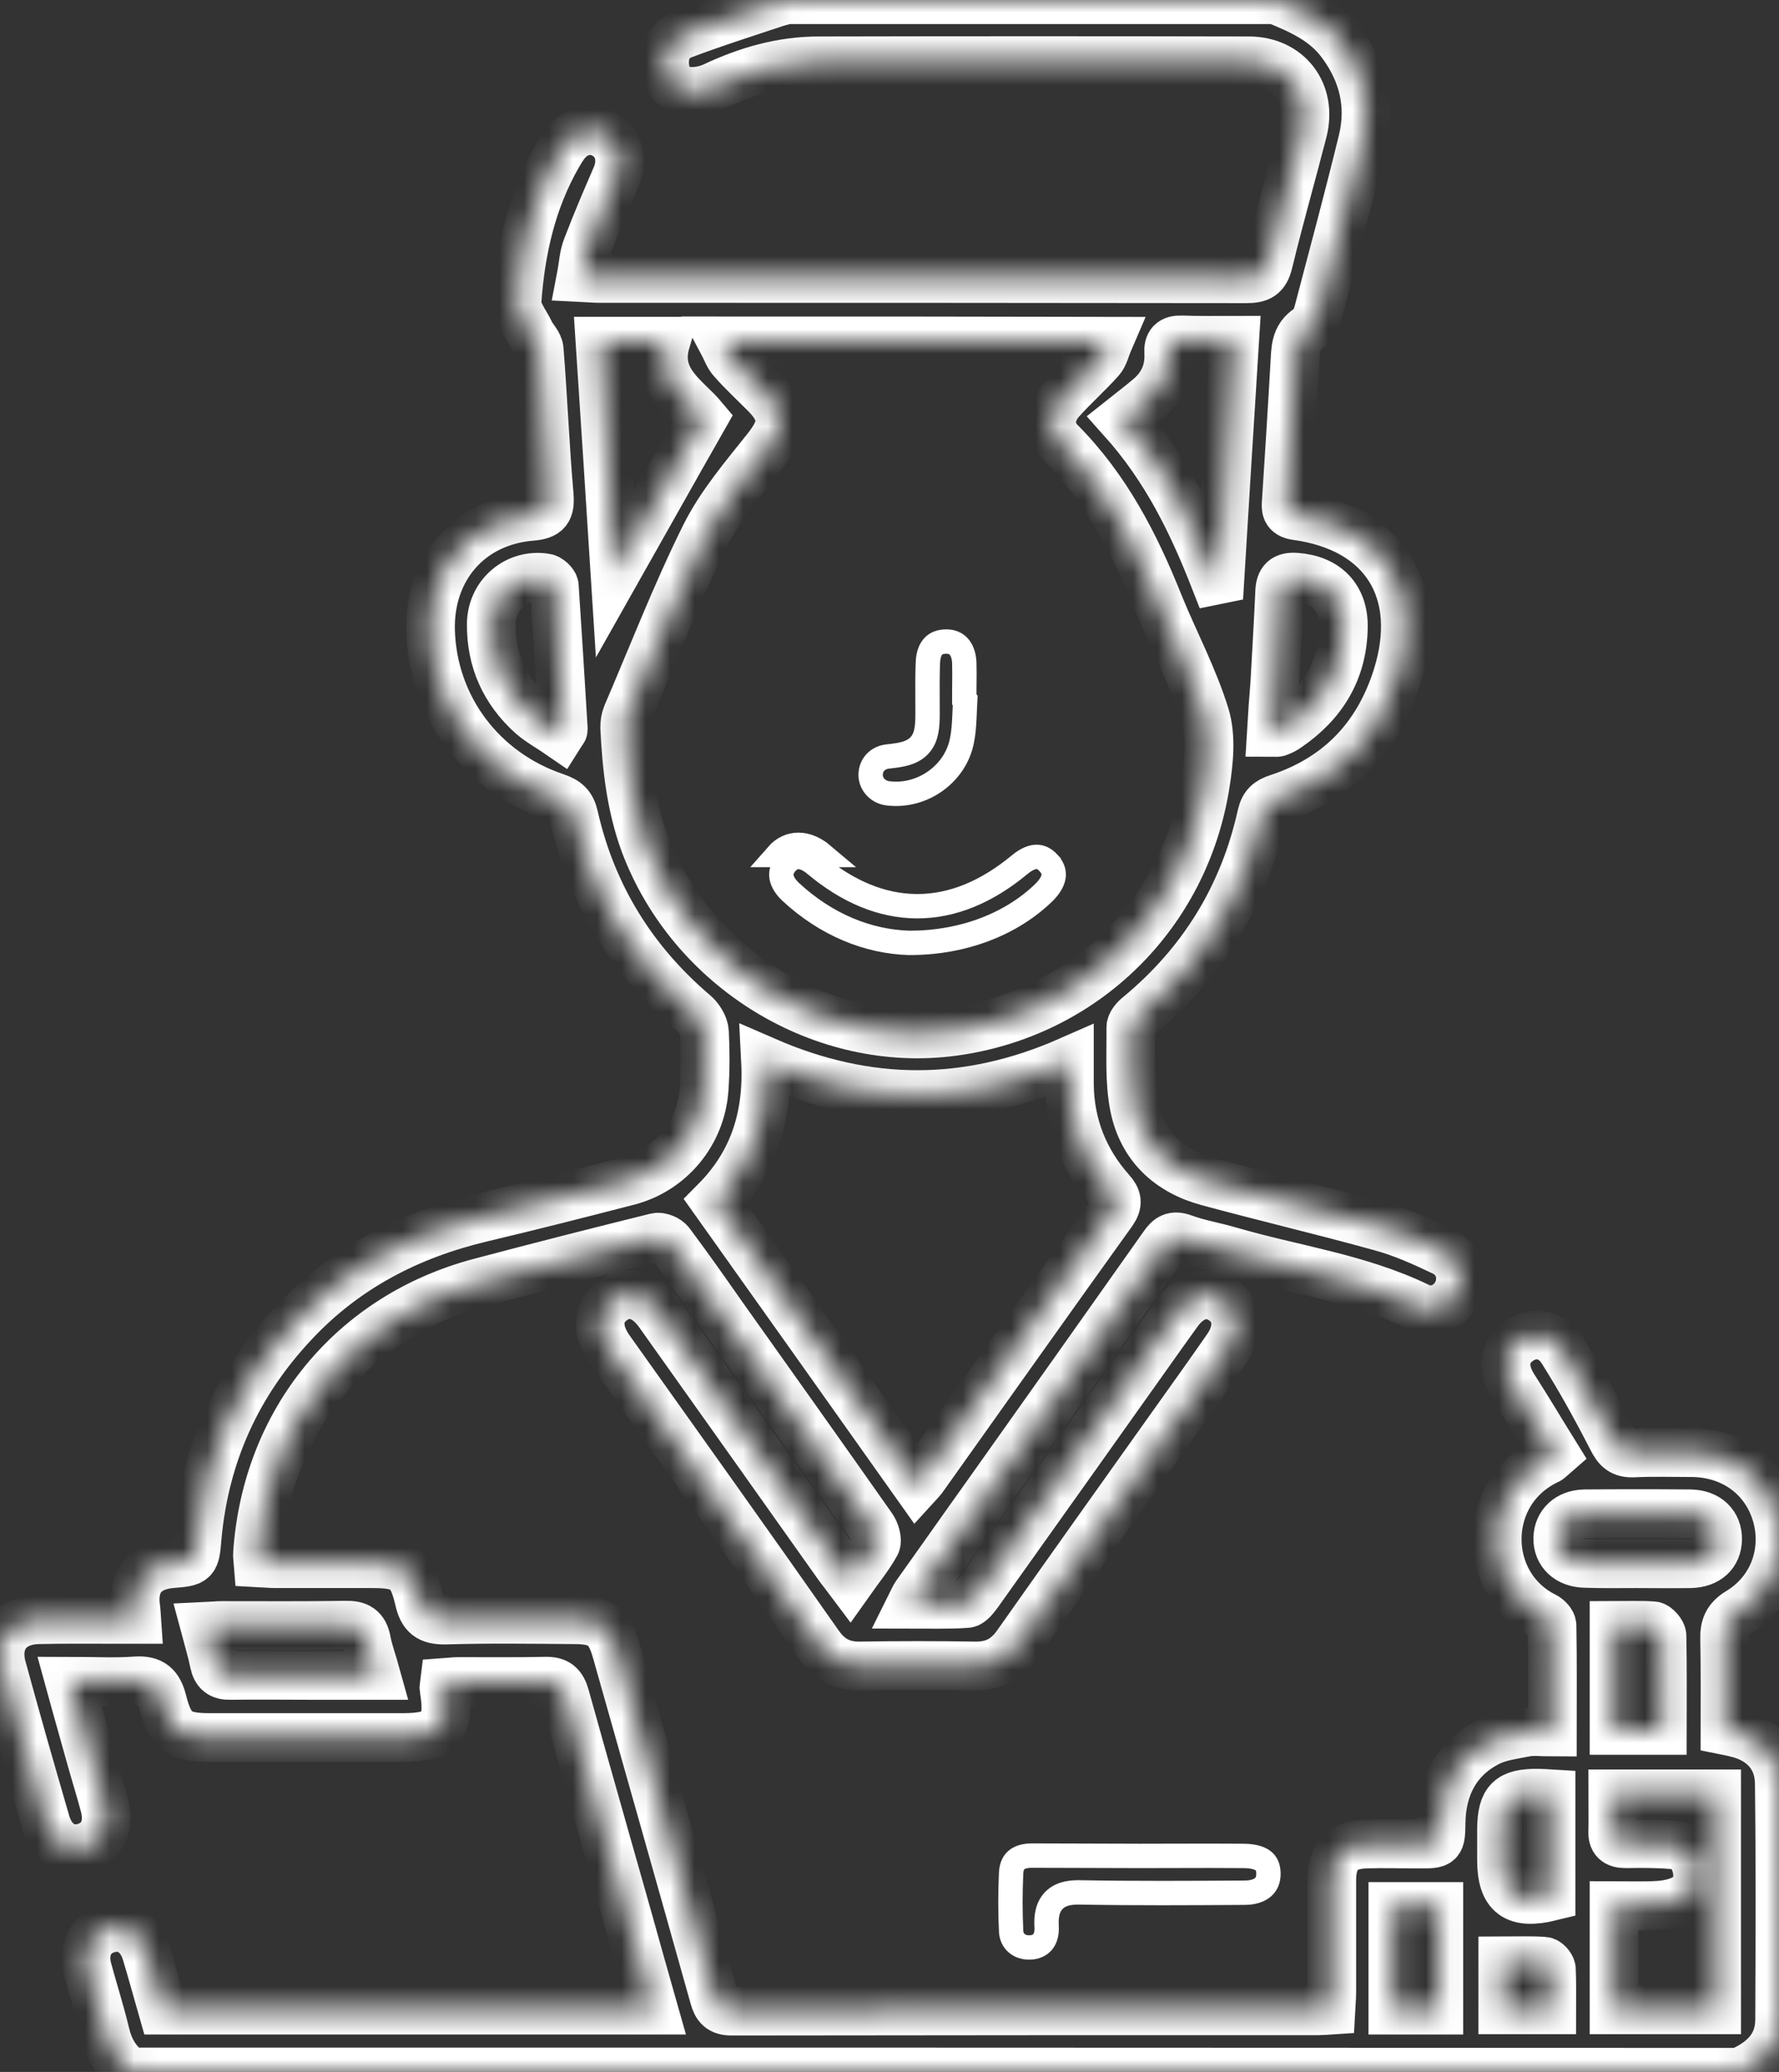 <svg width="73" height="85" viewBox="0 0 73 85" fill="none" xmlns="http://www.w3.org/2000/svg">
<rect x="0" y="0" width="73" height="85" fill="#333333" stroke="none"/>
<g clip-path="url(#clip0_242_149)">
<mask id="path-1-inside-1_242_149" fill="white">
<path d="M5.356 85C4.776 84.615 4.472 84.07 4.314 83.393C4.103 82.516 3.826 81.653 3.588 80.777C3.377 79.966 3.734 79.302 4.459 79.117C5.145 78.931 5.765 79.316 6.003 80.113C6.24 80.896 6.451 81.68 6.676 82.463C13.404 82.463 20.067 82.463 26.822 82.463C26.466 81.215 26.136 80.033 25.806 78.851C24.936 75.77 24.052 72.688 23.194 69.607C23.062 69.129 22.864 68.956 22.376 68.97C21.189 68.996 20.001 68.983 18.814 68.983C18.629 68.983 18.431 69.01 18.247 69.023C18.233 69.142 18.207 69.209 18.22 69.275C18.484 70.842 18.114 71.281 16.531 71.281C13.893 71.281 11.254 71.281 8.615 71.281C7.335 71.281 6.979 71.028 6.663 69.78C6.504 69.169 6.24 68.916 5.581 68.956C4.71 69.023 3.839 68.97 2.85 68.97C3.166 70.125 3.47 71.174 3.76 72.224C3.931 72.835 4.129 73.459 4.288 74.07C4.512 74.92 4.195 75.557 3.483 75.783C2.784 75.995 2.137 75.624 1.886 74.787C1.266 72.662 0.659 70.537 0.079 68.412C-0.225 67.283 0.396 66.473 1.57 66.446C2.665 66.42 3.773 66.433 4.868 66.433C5.106 66.433 5.343 66.433 5.607 66.433C5.594 66.247 5.594 66.141 5.581 66.034C5.396 64.919 5.924 64.242 7.045 64.148C7.995 64.069 8.008 64.069 8.087 63.099C8.391 59.686 9.723 56.751 12.059 54.267C14.17 52.01 16.795 50.655 19.777 49.951C21.782 49.473 23.788 48.968 25.78 48.45C27.522 47.998 28.775 46.471 28.894 44.665C28.947 43.895 28.947 43.111 28.907 42.341C28.894 42.075 28.696 41.77 28.498 41.597C25.965 39.445 24.289 36.749 23.55 33.495C23.445 33.031 23.234 32.858 22.811 32.712C19.764 31.689 17.758 29.006 17.666 25.872C17.6 23.322 19.262 21.396 21.796 21.184C22.442 21.131 22.587 20.945 22.534 20.307C22.363 18.328 22.284 16.336 22.125 14.344C22.112 14.105 21.875 13.892 21.756 13.653C21.558 13.228 21.189 12.79 21.215 12.378C21.36 10.267 21.822 8.221 22.891 6.362C22.97 6.229 23.049 6.096 23.141 5.963C23.564 5.366 24.236 5.193 24.817 5.525C25.411 5.87 25.582 6.574 25.279 7.265C24.87 8.208 24.461 9.164 24.091 10.134C23.946 10.492 23.933 10.904 23.841 11.382C24.118 11.395 24.342 11.422 24.566 11.422C33.432 11.422 42.285 11.422 51.151 11.435C51.679 11.435 51.916 11.316 52.048 10.771C52.484 8.965 52.998 7.185 53.46 5.379C53.856 3.812 52.866 2.51 51.27 2.497C45.373 2.484 39.488 2.484 33.591 2.497C32.073 2.497 30.648 2.909 29.276 3.559C28.92 3.719 28.458 3.799 28.089 3.719C27.587 3.613 27.297 3.188 27.271 2.643C27.244 2.072 27.495 1.62 28.01 1.421C29.237 0.956 30.49 0.558 31.73 0.146C31.915 0.08 32.1 0.04 32.284 -0.013C38.974 -0.013 45.65 -0.013 52.339 -0.013C53.355 0.399 54.357 0.837 55.043 1.766C55.941 2.975 56.27 4.316 55.914 5.777C55.347 8.102 54.727 10.399 54.12 12.71C54.054 12.976 53.935 13.335 53.724 13.454C53.117 13.826 53.17 14.384 53.13 14.955C53.025 16.814 52.906 18.66 52.787 20.52C52.761 20.852 52.734 21.091 53.196 21.157C56.811 21.648 58.434 24.265 57.326 27.771C56.534 30.268 54.911 31.942 52.431 32.752C52.062 32.871 51.864 33.031 51.771 33.442C51.032 36.776 49.331 39.525 46.705 41.69C46.56 41.809 46.402 41.995 46.402 42.155C46.415 43.231 46.336 44.346 46.547 45.395C46.877 47.029 47.985 48.052 49.581 48.477C51.93 49.114 54.304 49.672 56.653 50.323C57.537 50.562 58.395 50.947 59.226 51.345C59.872 51.651 60.083 52.368 59.819 52.979C59.542 53.59 58.856 53.922 58.21 53.617C55.743 52.421 53.038 52.076 50.452 51.319C49.819 51.133 49.159 51.027 48.552 50.801C48.143 50.655 47.958 50.788 47.747 51.093C45.32 54.533 42.879 57.973 40.438 61.413C39.488 62.741 38.551 64.082 37.601 65.41C37.535 65.503 37.496 65.596 37.39 65.809C38.208 65.809 38.947 65.835 39.673 65.782C39.831 65.769 40.003 65.53 40.135 65.357C42.668 61.798 45.201 58.238 47.734 54.666C47.945 54.373 48.143 54.095 48.354 53.802C48.882 53.099 49.568 52.926 50.175 53.338C50.795 53.763 50.887 54.52 50.373 55.277C49.647 56.326 48.895 57.375 48.156 58.411C46.019 61.413 43.882 64.414 41.757 67.429C41.309 68.08 40.768 68.359 39.989 68.345C38.433 68.319 36.863 68.319 35.306 68.345C34.554 68.359 34.026 68.08 33.591 67.456C30.754 63.405 27.878 59.381 25.015 55.356C24.461 54.573 24.5 53.829 25.12 53.364C25.754 52.899 26.466 53.072 27.033 53.856C29.487 57.309 31.941 60.762 34.395 64.228C34.527 64.414 34.686 64.6 34.884 64.866C35.279 64.308 35.662 63.843 35.939 63.338C36.018 63.179 35.913 62.834 35.781 62.648C33.736 59.739 31.677 56.844 29.619 53.949C28.92 52.952 28.221 51.956 27.495 50.987C27.39 50.841 27.099 50.721 26.928 50.761C24.513 51.359 22.112 51.97 19.711 52.607C14.473 53.988 10.937 58.291 10.568 63.724C10.555 63.83 10.581 63.936 10.594 64.109C10.845 64.122 11.082 64.148 11.32 64.148C12.639 64.148 13.959 64.148 15.278 64.148C16.558 64.148 16.901 64.361 17.191 65.596C17.336 66.26 17.6 66.473 18.286 66.46C20.041 66.406 21.809 66.433 23.564 66.446C24.659 66.446 25.015 66.738 25.305 67.774C26.638 72.489 27.983 77.217 29.303 81.932C29.408 82.317 29.567 82.503 30.015 82.503C38.037 82.49 46.059 82.49 54.093 82.49C54.239 82.49 54.397 82.477 54.608 82.463C54.621 82.211 54.648 81.972 54.648 81.746C54.648 80.192 54.648 78.652 54.648 77.098C54.661 76.128 55.096 75.677 56.046 75.65C56.772 75.624 57.497 75.65 58.223 75.65C59.12 75.65 59.12 75.65 59.133 74.76C59.16 73.326 59.74 72.17 61.02 71.493C61.495 71.241 62.062 71.174 62.59 71.068C62.92 71.002 63.276 71.055 63.698 71.055C63.698 69.541 63.712 68.12 63.685 66.685C63.685 66.552 63.514 66.38 63.382 66.313C60.769 65.012 60.756 61.173 63.527 59.885C63.58 59.859 63.619 59.806 63.804 59.646C63.25 58.756 62.709 57.84 62.128 56.937C61.627 56.166 61.693 55.463 62.326 55.011C62.92 54.599 63.659 54.692 64.107 55.396C64.846 56.565 65.519 57.787 66.152 59.022C66.363 59.447 66.561 59.62 67.023 59.606C67.841 59.566 68.646 59.593 69.464 59.593C71.139 59.62 72.472 60.616 72.907 62.17C73.33 63.684 72.749 65.291 71.351 66.127C70.876 66.42 70.757 66.738 70.77 67.243C70.796 68.478 70.783 69.713 70.783 70.988C70.981 71.028 71.126 71.055 71.271 71.095C72.314 71.347 73 72.064 73.013 73.153C73.053 76.381 73.039 79.621 73.026 82.849C73.026 83.964 72.327 84.602 71.364 85.013C49.331 85 27.337 85 5.356 85ZM29.619 13.985C29.804 14.331 29.883 14.596 30.055 14.782C30.477 15.26 30.952 15.698 31.401 16.15C32.218 16.974 32.166 17.531 31.44 18.434C30.543 19.563 29.567 20.706 28.933 21.981C27.746 24.371 26.783 26.868 25.727 29.325C25.661 29.485 25.635 29.67 25.635 29.843C25.714 31.463 25.886 33.057 26.453 34.598C28.379 39.738 33.775 43.045 39.132 42.314C44.462 41.584 48.618 37.546 49.462 32.154C49.608 31.238 49.713 30.215 49.449 29.352C48.961 27.771 48.169 26.297 47.549 24.77C46.573 22.326 45.386 20.028 43.512 18.142C43.011 17.638 43.05 16.96 43.539 16.416C44.053 15.845 44.634 15.327 45.148 14.756C45.306 14.583 45.359 14.304 45.491 13.998C40.161 13.985 35.002 13.985 29.619 13.985ZM37.615 60.921C37.76 60.762 37.812 60.709 37.852 60.656C40.451 57.003 43.037 53.351 45.65 49.712C45.887 49.367 45.847 49.154 45.584 48.862C44.489 47.627 43.908 46.179 43.882 44.519C43.882 44.227 43.882 43.921 43.882 43.523C39.686 45.369 35.596 45.356 31.414 43.536C31.532 45.847 30.899 47.733 29.355 49.287C32.126 53.178 34.844 57.017 37.615 60.921ZM66.179 73.591C66.179 74.136 66.192 74.614 66.179 75.092C66.152 75.504 66.324 75.637 66.72 75.637C67.353 75.624 67.999 75.624 68.633 75.677C69.174 75.716 69.504 76.088 69.622 76.606C69.741 77.124 69.596 77.616 69.134 77.881C68.831 78.054 68.435 78.134 68.079 78.16C67.472 78.2 66.865 78.174 66.231 78.174C66.231 79.661 66.231 81.042 66.231 82.45C67.656 82.45 69.042 82.45 70.44 82.45C70.44 79.475 70.44 76.54 70.44 73.591C69.015 73.591 67.656 73.591 66.179 73.591ZM46.045 17.199C47.879 19.245 48.948 21.489 49.858 23.813C49.924 23.8 49.99 23.787 50.056 23.773C50.254 20.533 50.452 17.292 50.663 13.959C49.885 13.959 49.185 13.972 48.486 13.945C48.077 13.932 47.932 14.091 47.958 14.477C47.998 15.234 47.708 15.858 47.127 16.336C46.784 16.628 46.428 16.894 46.045 17.199ZM24.619 13.998C24.83 17.226 25.041 20.413 25.239 23.548C26.44 21.423 27.614 19.324 28.854 17.146C28.155 16.309 26.849 15.606 27.324 13.998C26.347 13.998 25.516 13.998 24.619 13.998ZM22.983 30.135C23.075 29.989 23.115 29.963 23.115 29.923C22.996 27.957 22.877 26.005 22.745 24.039C22.732 23.92 22.521 23.72 22.376 23.707C21.202 23.521 20.173 24.398 20.16 25.593C20.146 27.094 20.714 28.342 21.822 29.338C22.178 29.644 22.6 29.87 22.983 30.135ZM52.167 30.042C52.299 30.042 52.378 30.056 52.431 30.042C52.576 29.989 52.721 29.923 52.84 29.83C54.278 28.847 55.096 27.506 55.123 25.739C55.149 24.517 54.423 23.773 53.196 23.681C52.708 23.641 52.523 23.813 52.51 24.305C52.457 25.54 52.378 26.775 52.312 28.01C52.26 28.674 52.207 29.352 52.167 30.042ZM15.436 68.731C15.278 68.159 15.12 67.748 15.04 67.323C14.948 66.805 14.684 66.659 14.183 66.672C12.494 66.698 10.805 66.685 9.117 66.685C8.905 66.685 8.694 66.712 8.404 66.725C8.549 67.27 8.694 67.734 8.787 68.199C8.866 68.598 9.064 68.744 9.46 68.731C10.555 68.717 11.65 68.731 12.758 68.731C13.602 68.731 14.46 68.731 15.436 68.731ZM67.142 64.148C67.894 64.148 68.633 64.162 69.385 64.148C70.071 64.122 70.467 63.75 70.48 63.153C70.493 62.541 70.071 62.117 69.372 62.103C67.92 62.09 66.469 62.09 65.018 62.103C64.358 62.117 63.936 62.528 63.923 63.099C63.909 63.697 64.345 64.122 65.044 64.135C65.73 64.162 66.429 64.148 67.142 64.148ZM66.231 66.685C66.231 68.199 66.231 69.594 66.231 70.988C66.904 70.988 67.538 70.988 68.21 70.988C68.21 69.66 68.224 68.385 68.197 67.11C68.197 66.964 67.973 66.712 67.841 66.698C67.327 66.659 66.799 66.685 66.231 66.685ZM63.645 73.591C63.421 73.578 63.263 73.565 63.118 73.565C61.944 73.552 61.627 73.87 61.614 75.039C61.614 75.464 61.614 75.876 61.614 76.301C61.614 77.735 62.194 78.16 63.645 77.802C63.645 76.42 63.645 75.039 63.645 73.591ZM57.154 78.213C57.154 79.648 57.154 81.056 57.154 82.463C57.801 82.463 58.408 82.463 59.041 82.463C59.041 81.029 59.041 79.635 59.041 78.213C58.395 78.213 57.788 78.213 57.154 78.213ZM63.672 82.45C63.672 81.866 63.685 81.321 63.659 80.777C63.645 80.657 63.474 80.458 63.355 80.458C62.801 80.418 62.234 80.445 61.666 80.445C61.666 81.109 61.666 81.773 61.666 82.45C62.339 82.45 62.973 82.45 63.672 82.45Z"/>
</mask>
<path d="M5.356 85C4.776 84.615 4.472 84.07 4.314 83.393C4.103 82.516 3.826 81.653 3.588 80.777C3.377 79.966 3.734 79.302 4.459 79.117C5.145 78.931 5.765 79.316 6.003 80.113C6.24 80.896 6.451 81.68 6.676 82.463C13.404 82.463 20.067 82.463 26.822 82.463C26.466 81.215 26.136 80.033 25.806 78.851C24.936 75.77 24.052 72.688 23.194 69.607C23.062 69.129 22.864 68.956 22.376 68.97C21.189 68.996 20.001 68.983 18.814 68.983C18.629 68.983 18.431 69.01 18.247 69.023C18.233 69.142 18.207 69.209 18.22 69.275C18.484 70.842 18.114 71.281 16.531 71.281C13.893 71.281 11.254 71.281 8.615 71.281C7.335 71.281 6.979 71.028 6.663 69.78C6.504 69.169 6.24 68.916 5.581 68.956C4.71 69.023 3.839 68.97 2.85 68.97C3.166 70.125 3.47 71.174 3.76 72.224C3.931 72.835 4.129 73.459 4.288 74.07C4.512 74.92 4.195 75.557 3.483 75.783C2.784 75.995 2.137 75.624 1.886 74.787C1.266 72.662 0.659 70.537 0.079 68.412C-0.225 67.283 0.396 66.473 1.57 66.446C2.665 66.42 3.773 66.433 4.868 66.433C5.106 66.433 5.343 66.433 5.607 66.433C5.594 66.247 5.594 66.141 5.581 66.034C5.396 64.919 5.924 64.242 7.045 64.148C7.995 64.069 8.008 64.069 8.087 63.099C8.391 59.686 9.723 56.751 12.059 54.267C14.17 52.01 16.795 50.655 19.777 49.951C21.782 49.473 23.788 48.968 25.78 48.45C27.522 47.998 28.775 46.471 28.894 44.665C28.947 43.895 28.947 43.111 28.907 42.341C28.894 42.075 28.696 41.77 28.498 41.597C25.965 39.445 24.289 36.749 23.55 33.495C23.445 33.031 23.234 32.858 22.811 32.712C19.764 31.689 17.758 29.006 17.666 25.872C17.6 23.322 19.262 21.396 21.796 21.184C22.442 21.131 22.587 20.945 22.534 20.307C22.363 18.328 22.284 16.336 22.125 14.344C22.112 14.105 21.875 13.892 21.756 13.653C21.558 13.228 21.189 12.79 21.215 12.378C21.36 10.267 21.822 8.221 22.891 6.362C22.97 6.229 23.049 6.096 23.141 5.963C23.564 5.366 24.236 5.193 24.817 5.525C25.411 5.87 25.582 6.574 25.279 7.265C24.87 8.208 24.461 9.164 24.091 10.134C23.946 10.492 23.933 10.904 23.841 11.382C24.118 11.395 24.342 11.422 24.566 11.422C33.432 11.422 42.285 11.422 51.151 11.435C51.679 11.435 51.916 11.316 52.048 10.771C52.484 8.965 52.998 7.185 53.46 5.379C53.856 3.812 52.866 2.51 51.27 2.497C45.373 2.484 39.488 2.484 33.591 2.497C32.073 2.497 30.648 2.909 29.276 3.559C28.92 3.719 28.458 3.799 28.089 3.719C27.587 3.613 27.297 3.188 27.271 2.643C27.244 2.072 27.495 1.62 28.01 1.421C29.237 0.956 30.49 0.558 31.73 0.146C31.915 0.08 32.1 0.04 32.284 -0.013C38.974 -0.013 45.65 -0.013 52.339 -0.013C53.355 0.399 54.357 0.837 55.043 1.766C55.941 2.975 56.27 4.316 55.914 5.777C55.347 8.102 54.727 10.399 54.12 12.71C54.054 12.976 53.935 13.335 53.724 13.454C53.117 13.826 53.17 14.384 53.13 14.955C53.025 16.814 52.906 18.66 52.787 20.52C52.761 20.852 52.734 21.091 53.196 21.157C56.811 21.648 58.434 24.265 57.326 27.771C56.534 30.268 54.911 31.942 52.431 32.752C52.062 32.871 51.864 33.031 51.771 33.442C51.032 36.776 49.331 39.525 46.705 41.69C46.56 41.809 46.402 41.995 46.402 42.155C46.415 43.231 46.336 44.346 46.547 45.395C46.877 47.029 47.985 48.052 49.581 48.477C51.93 49.114 54.304 49.672 56.653 50.323C57.537 50.562 58.395 50.947 59.226 51.345C59.872 51.651 60.083 52.368 59.819 52.979C59.542 53.59 58.856 53.922 58.21 53.617C55.743 52.421 53.038 52.076 50.452 51.319C49.819 51.133 49.159 51.027 48.552 50.801C48.143 50.655 47.958 50.788 47.747 51.093C45.32 54.533 42.879 57.973 40.438 61.413C39.488 62.741 38.551 64.082 37.601 65.41C37.535 65.503 37.496 65.596 37.39 65.809C38.208 65.809 38.947 65.835 39.673 65.782C39.831 65.769 40.003 65.53 40.135 65.357C42.668 61.798 45.201 58.238 47.734 54.666C47.945 54.373 48.143 54.095 48.354 53.802C48.882 53.099 49.568 52.926 50.175 53.338C50.795 53.763 50.887 54.52 50.373 55.277C49.647 56.326 48.895 57.375 48.156 58.411C46.019 61.413 43.882 64.414 41.757 67.429C41.309 68.08 40.768 68.359 39.989 68.345C38.433 68.319 36.863 68.319 35.306 68.345C34.554 68.359 34.026 68.08 33.591 67.456C30.754 63.405 27.878 59.381 25.015 55.356C24.461 54.573 24.5 53.829 25.12 53.364C25.754 52.899 26.466 53.072 27.033 53.856C29.487 57.309 31.941 60.762 34.395 64.228C34.527 64.414 34.686 64.6 34.884 64.866C35.279 64.308 35.662 63.843 35.939 63.338C36.018 63.179 35.913 62.834 35.781 62.648C33.736 59.739 31.677 56.844 29.619 53.949C28.92 52.952 28.221 51.956 27.495 50.987C27.39 50.841 27.099 50.721 26.928 50.761C24.513 51.359 22.112 51.97 19.711 52.607C14.473 53.988 10.937 58.291 10.568 63.724C10.555 63.83 10.581 63.936 10.594 64.109C10.845 64.122 11.082 64.148 11.32 64.148C12.639 64.148 13.959 64.148 15.278 64.148C16.558 64.148 16.901 64.361 17.191 65.596C17.336 66.26 17.6 66.473 18.286 66.46C20.041 66.406 21.809 66.433 23.564 66.446C24.659 66.446 25.015 66.738 25.305 67.774C26.638 72.489 27.983 77.217 29.303 81.932C29.408 82.317 29.567 82.503 30.015 82.503C38.037 82.49 46.059 82.49 54.093 82.49C54.239 82.49 54.397 82.477 54.608 82.463C54.621 82.211 54.648 81.972 54.648 81.746C54.648 80.192 54.648 78.652 54.648 77.098C54.661 76.128 55.096 75.677 56.046 75.65C56.772 75.624 57.497 75.65 58.223 75.65C59.12 75.65 59.12 75.65 59.133 74.76C59.16 73.326 59.74 72.17 61.02 71.493C61.495 71.241 62.062 71.174 62.59 71.068C62.92 71.002 63.276 71.055 63.698 71.055C63.698 69.541 63.712 68.12 63.685 66.685C63.685 66.552 63.514 66.38 63.382 66.313C60.769 65.012 60.756 61.173 63.527 59.885C63.58 59.859 63.619 59.806 63.804 59.646C63.25 58.756 62.709 57.84 62.128 56.937C61.627 56.166 61.693 55.463 62.326 55.011C62.92 54.599 63.659 54.692 64.107 55.396C64.846 56.565 65.519 57.787 66.152 59.022C66.363 59.447 66.561 59.62 67.023 59.606C67.841 59.566 68.646 59.593 69.464 59.593C71.139 59.62 72.472 60.616 72.907 62.17C73.33 63.684 72.749 65.291 71.351 66.127C70.876 66.42 70.757 66.738 70.77 67.243C70.796 68.478 70.783 69.713 70.783 70.988C70.981 71.028 71.126 71.055 71.271 71.095C72.314 71.347 73 72.064 73.013 73.153C73.053 76.381 73.039 79.621 73.026 82.849C73.026 83.964 72.327 84.602 71.364 85.013C49.331 85 27.337 85 5.356 85ZM29.619 13.985C29.804 14.331 29.883 14.596 30.055 14.782C30.477 15.26 30.952 15.698 31.401 16.15C32.218 16.974 32.166 17.531 31.44 18.434C30.543 19.563 29.567 20.706 28.933 21.981C27.746 24.371 26.783 26.868 25.727 29.325C25.661 29.485 25.635 29.67 25.635 29.843C25.714 31.463 25.886 33.057 26.453 34.598C28.379 39.738 33.775 43.045 39.132 42.314C44.462 41.584 48.618 37.546 49.462 32.154C49.608 31.238 49.713 30.215 49.449 29.352C48.961 27.771 48.169 26.297 47.549 24.77C46.573 22.326 45.386 20.028 43.512 18.142C43.011 17.638 43.05 16.96 43.539 16.416C44.053 15.845 44.634 15.327 45.148 14.756C45.306 14.583 45.359 14.304 45.491 13.998C40.161 13.985 35.002 13.985 29.619 13.985ZM37.615 60.921C37.76 60.762 37.812 60.709 37.852 60.656C40.451 57.003 43.037 53.351 45.65 49.712C45.887 49.367 45.847 49.154 45.584 48.862C44.489 47.627 43.908 46.179 43.882 44.519C43.882 44.227 43.882 43.921 43.882 43.523C39.686 45.369 35.596 45.356 31.414 43.536C31.532 45.847 30.899 47.733 29.355 49.287C32.126 53.178 34.844 57.017 37.615 60.921ZM66.179 73.591C66.179 74.136 66.192 74.614 66.179 75.092C66.152 75.504 66.324 75.637 66.72 75.637C67.353 75.624 67.999 75.624 68.633 75.677C69.174 75.716 69.504 76.088 69.622 76.606C69.741 77.124 69.596 77.616 69.134 77.881C68.831 78.054 68.435 78.134 68.079 78.16C67.472 78.2 66.865 78.174 66.231 78.174C66.231 79.661 66.231 81.042 66.231 82.45C67.656 82.45 69.042 82.45 70.44 82.45C70.44 79.475 70.44 76.54 70.44 73.591C69.015 73.591 67.656 73.591 66.179 73.591ZM46.045 17.199C47.879 19.245 48.948 21.489 49.858 23.813C49.924 23.8 49.99 23.787 50.056 23.773C50.254 20.533 50.452 17.292 50.663 13.959C49.885 13.959 49.185 13.972 48.486 13.945C48.077 13.932 47.932 14.091 47.958 14.477C47.998 15.234 47.708 15.858 47.127 16.336C46.784 16.628 46.428 16.894 46.045 17.199ZM24.619 13.998C24.83 17.226 25.041 20.413 25.239 23.548C26.44 21.423 27.614 19.324 28.854 17.146C28.155 16.309 26.849 15.606 27.324 13.998C26.347 13.998 25.516 13.998 24.619 13.998ZM22.983 30.135C23.075 29.989 23.115 29.963 23.115 29.923C22.996 27.957 22.877 26.005 22.745 24.039C22.732 23.92 22.521 23.72 22.376 23.707C21.202 23.521 20.173 24.398 20.16 25.593C20.146 27.094 20.714 28.342 21.822 29.338C22.178 29.644 22.6 29.87 22.983 30.135ZM52.167 30.042C52.299 30.042 52.378 30.056 52.431 30.042C52.576 29.989 52.721 29.923 52.84 29.83C54.278 28.847 55.096 27.506 55.123 25.739C55.149 24.517 54.423 23.773 53.196 23.681C52.708 23.641 52.523 23.813 52.51 24.305C52.457 25.54 52.378 26.775 52.312 28.01C52.26 28.674 52.207 29.352 52.167 30.042ZM15.436 68.731C15.278 68.159 15.12 67.748 15.04 67.323C14.948 66.805 14.684 66.659 14.183 66.672C12.494 66.698 10.805 66.685 9.117 66.685C8.905 66.685 8.694 66.712 8.404 66.725C8.549 67.27 8.694 67.734 8.787 68.199C8.866 68.598 9.064 68.744 9.46 68.731C10.555 68.717 11.65 68.731 12.758 68.731C13.602 68.731 14.46 68.731 15.436 68.731ZM67.142 64.148C67.894 64.148 68.633 64.162 69.385 64.148C70.071 64.122 70.467 63.75 70.48 63.153C70.493 62.541 70.071 62.117 69.372 62.103C67.92 62.09 66.469 62.09 65.018 62.103C64.358 62.117 63.936 62.528 63.923 63.099C63.909 63.697 64.345 64.122 65.044 64.135C65.73 64.162 66.429 64.148 67.142 64.148ZM66.231 66.685C66.231 68.199 66.231 69.594 66.231 70.988C66.904 70.988 67.538 70.988 68.21 70.988C68.21 69.66 68.224 68.385 68.197 67.11C68.197 66.964 67.973 66.712 67.841 66.698C67.327 66.659 66.799 66.685 66.231 66.685ZM63.645 73.591C63.421 73.578 63.263 73.565 63.118 73.565C61.944 73.552 61.627 73.87 61.614 75.039C61.614 75.464 61.614 75.876 61.614 76.301C61.614 77.735 62.194 78.16 63.645 77.802C63.645 76.42 63.645 75.039 63.645 73.591ZM57.154 78.213C57.154 79.648 57.154 81.056 57.154 82.463C57.801 82.463 58.408 82.463 59.041 82.463C59.041 81.029 59.041 79.635 59.041 78.213C58.395 78.213 57.788 78.213 57.154 78.213ZM63.672 82.45C63.672 81.866 63.685 81.321 63.659 80.777C63.645 80.657 63.474 80.458 63.355 80.458C62.801 80.418 62.234 80.445 61.666 80.445C61.666 81.109 61.666 81.773 61.666 82.45C62.339 82.45 62.973 82.45 63.672 82.45Z" stroke="white" stroke-width="2" mask="url(#path-1-inside-1_242_149)"/>
<path d="M51.059 77.647L51.056 77.647C48.812 77.66 46.575 77.674 44.353 77.634C44.028 77.627 43.612 77.645 43.306 77.907C42.973 78.194 42.925 78.627 42.947 79.024L42.947 79.024L42.947 79.028C42.967 79.348 42.881 79.553 42.775 79.675C42.67 79.796 42.503 79.883 42.266 79.892L42.266 79.892C41.821 79.909 41.515 79.636 41.491 79.236C41.453 78.444 41.453 77.637 41.491 76.831C41.506 76.564 41.593 76.408 41.698 76.313C41.809 76.214 41.999 76.129 42.316 76.124C43.05 76.124 43.788 76.127 44.529 76.13L44.534 76.13C45.278 76.133 46.024 76.137 46.771 76.137C47.249 76.137 47.725 76.135 48.201 76.134C49.15 76.131 50.097 76.128 51.053 76.137C51.471 76.143 51.713 76.238 51.845 76.345C51.96 76.439 52.045 76.587 52.05 76.854C52.054 77.119 51.966 77.298 51.833 77.416C51.692 77.542 51.446 77.647 51.059 77.647Z" stroke="white"/>
<path d="M32.264 35.406L32.265 35.405C32.422 35.225 32.592 35.157 32.761 35.157C32.94 35.157 33.176 35.235 33.439 35.458L33.439 35.458L33.441 35.459C34.773 36.577 36.182 37.172 37.63 37.176C39.077 37.18 40.493 36.591 41.839 35.474L41.84 35.473C42.127 35.234 42.36 35.155 42.529 35.152C42.682 35.15 42.849 35.209 43.026 35.401L43.026 35.402C43.206 35.597 43.253 35.775 43.235 35.938C43.214 36.117 43.105 36.355 42.821 36.629L42.821 36.629C41.514 37.895 39.536 38.691 37.293 38.68C35.63 38.629 33.913 37.951 32.441 36.584C32.187 36.343 32.085 36.12 32.065 35.946C32.047 35.782 32.094 35.6 32.264 35.406ZM31.888 35.076C32.377 34.518 33.102 34.518 33.762 35.076H31.888Z" stroke="white"/>
<path d="M39.605 28.731C39.597 28.875 39.592 29.019 39.586 29.158C39.582 29.266 39.578 29.371 39.572 29.471C39.556 29.794 39.532 30.093 39.473 30.381L39.473 30.381L39.472 30.385C39.207 31.752 37.846 32.716 36.448 32.547L36.445 32.547C36.002 32.496 35.711 32.135 35.726 31.762C35.742 31.373 36.013 31.074 36.45 31.031L36.45 31.031L36.453 31.031C36.71 31.004 36.946 30.972 37.147 30.915C37.353 30.856 37.562 30.761 37.729 30.582C37.897 30.401 37.975 30.184 38.015 29.972C38.053 29.766 38.062 29.529 38.062 29.272C38.062 29.091 38.061 28.911 38.06 28.733C38.058 28.204 38.055 27.684 38.075 27.168C38.091 26.83 38.19 26.626 38.301 26.51C38.407 26.399 38.571 26.319 38.828 26.319C39.065 26.319 39.227 26.399 39.338 26.52C39.455 26.646 39.553 26.859 39.569 27.18C39.577 27.462 39.575 27.741 39.572 28.029C39.57 28.179 39.569 28.332 39.569 28.488V28.695L39.605 28.731Z" stroke="white"/>
</g>
<defs>
<clipPath id="clip0_242_149">
<rect width="73" height="85" fill="white"/>
</clipPath>
</defs>
</svg>

